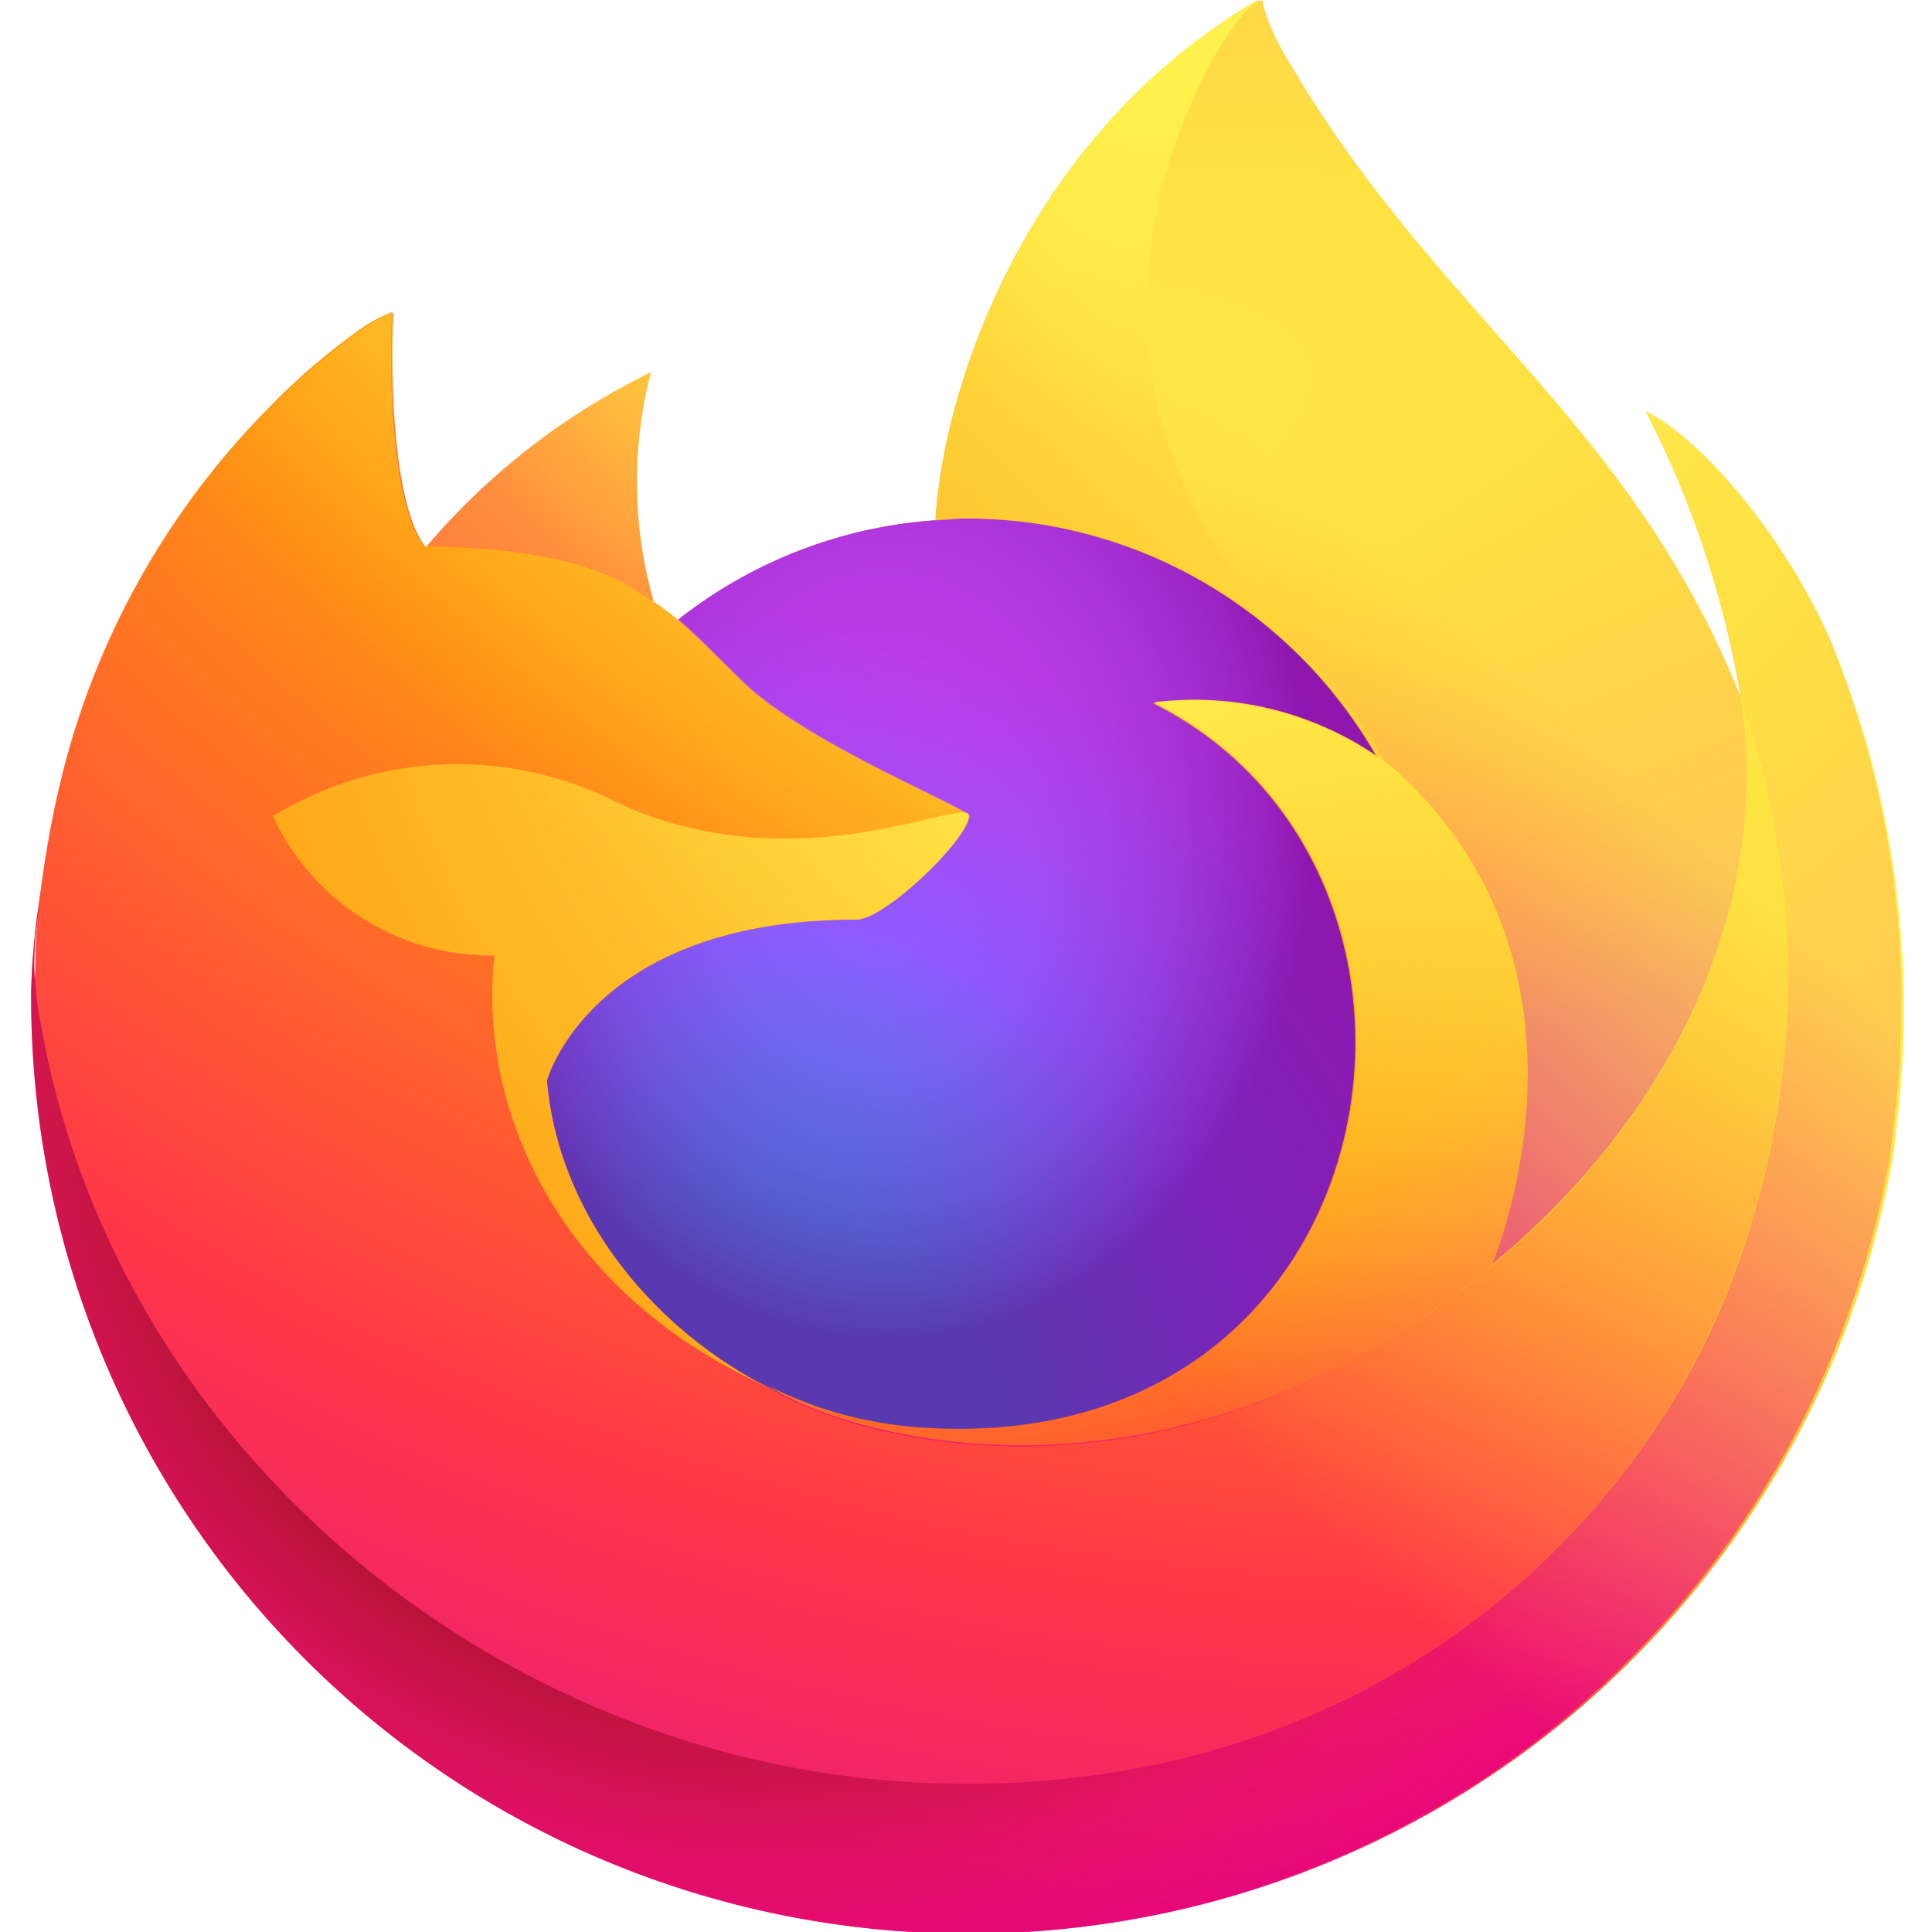 <svg xmlns:xlink="http://www.w3.org/1999/xlink" xmlns="http://www.w3.org/2000/svg" data-name="Layer 1" width="80" height="80" viewBox="0 0 75 77.5"><defs><linearGradient id="firefoxa" x1="68.84" y1="69.05" x2="8.55" y2="10.88" gradientTransform="matrix(1 0 0 -1 0 82)" gradientUnits="userSpaceOnUse"><stop offset="0.05" stop-color="#fff44f"></stop><stop offset="0.37" stop-color="#ff980e"></stop><stop offset="0.53" stop-color="#ff3647"></stop><stop offset="0.7" stop-color="#e31587"></stop></linearGradient><radialGradient id="firefoxb" cx="-101.66" cy="317.94" r="1" gradientTransform="matrix(76.8 0 0 -78.09 7861.9 24837.68)" gradientUnits="userSpaceOnUse"><stop offset="0.13" stop-color="#ffbd4f"></stop><stop offset="0.28" stop-color="#ff980e"></stop><stop offset="0.47" stop-color="#ff3750"></stop><stop offset="0.78" stop-color="#eb0878"></stop><stop offset="0.86" stop-color="#e50080"></stop></radialGradient><radialGradient id="firefoxc" cx="-101.69" cy="317.94" r="1" gradientTransform="matrix(78.72 0 0 -78.09 8037.39 24869.94)" gradientUnits="userSpaceOnUse"><stop offset="0.3" stop-color="#960e18"></stop><stop offset="0.35" stop-color="#b11927" stop-opacity="0.74"></stop><stop offset="0.43" stop-color="#db293d" stop-opacity="0.34"></stop><stop offset="0.5" stop-color="#f5334b" stop-opacity="0.09"></stop><stop offset="0.53" stop-color="#ff3750" stop-opacity="0"></stop></radialGradient><radialGradient id="firefoxd" cx="-98.91" cy="315.42" r="1" gradientTransform="matrix(25.21 0 0 -42.8 2540.83 13495.08)" gradientUnits="userSpaceOnUse"><stop offset="0.13" stop-color="#fff44f"></stop><stop offset="0.53" stop-color="#ff980e"></stop></radialGradient><radialGradient id="firefoxe" cx="-99.91" cy="314.46" r="1" gradientTransform="matrix(33.36 0 0 -36.56 3363.53 11557.62)" gradientUnits="userSpaceOnUse"><stop offset="0.35" stop-color="#3a8ee6"></stop><stop offset="0.67" stop-color="#9059ff"></stop><stop offset="1" stop-color="#c139e6"></stop></radialGradient><radialGradient id="firefoxf" cx="-97.18" cy="309.92" r="1" gradientTransform="matrix(17.71 0 0 -21.57 1757.86 6717.83)" gradientUnits="userSpaceOnUse"><stop offset="0.21" stop-color="#9059ff" stop-opacity="0"></stop><stop offset="0.97" stop-color="#6e008b" stop-opacity="0.6"></stop></radialGradient><radialGradient id="firefoxg" cx="-99.12" cy="312.02" r="1" gradientTransform="matrix(26.52 0 0 -26.61 2665.96 8309.5)" gradientUnits="userSpaceOnUse"><stop offset="0.1" stop-color="#ffe226"></stop><stop offset="0.79" stop-color="#ff7139"></stop></radialGradient><radialGradient id="firefoxh" cx="-102.19" cy="318.75" r="1" gradientTransform="matrix(126.61 0 0 -106.28 12999.17 33864.86)" gradientUnits="userSpaceOnUse"><stop offset="0.11" stop-color="#fff44f"></stop><stop offset="0.46" stop-color="#ff980e"></stop><stop offset="0.72" stop-color="#ff3647"></stop><stop offset="0.9" stop-color="#e31587"></stop></radialGradient><radialGradient id="firefoxi" cx="-96.63" cy="321.28" r="1" gradientTransform="matrix(8.77 39.2 169.57 -37.92 -53617.58 15994.38)" gradientUnits="userSpaceOnUse"><stop offset="0" stop-color="#fff44f"></stop><stop offset="0.3" stop-color="#ff980e"></stop><stop offset="0.57" stop-color="#ff3647"></stop><stop offset="0.74" stop-color="#e31587"></stop></radialGradient><radialGradient id="firefoxj" cx="-101.58" cy="317.65" r="1" gradientTransform="matrix(72.69 0 0 -71.41 7421.9 22700.03)" gradientUnits="userSpaceOnUse"><stop offset="0.14" stop-color="#fff44f"></stop><stop offset="0.48" stop-color="#ff980e"></stop><stop offset="0.66" stop-color="#ff3647"></stop><stop offset="0.9" stop-color="#e31587"></stop></radialGradient><radialGradient id="firefoxk" cx="-101.82" cy="317.94" r="1" gradientTransform="matrix(87.37 0 0 -78.16 8952.91 24871.19)" gradientUnits="userSpaceOnUse"><stop offset="0.09" stop-color="#fff44f"></stop><stop offset="0.63" stop-color="#ff980e"></stop></radialGradient><linearGradient id="firefoxl" x1="65.13" y1="68.75" x2="16.91" y2="16.07" gradientTransform="matrix(1 0 0 -1 0 82)" gradientUnits="userSpaceOnUse"><stop offset="0.17" stop-color="#fff44f" stop-opacity="0.8"></stop><stop offset="0.6" stop-color="#fff44f" stop-opacity="0"></stop></linearGradient><linearGradient id="firefoxa" x1="68.84" y1="69.05" x2="8.55" y2="10.88" gradientTransform="matrix(1 0 0 -1 0 82)" gradientUnits="userSpaceOnUse"><stop offset="0.05" stop-color="#fff44f"></stop><stop offset="0.37" stop-color="#ff980e"></stop><stop offset="0.53" stop-color="#ff3647"></stop><stop offset="0.7" stop-color="#e31587"></stop></linearGradient><radialGradient id="firefoxb" cx="-101.66" cy="317.94" r="1" gradientTransform="matrix(76.8 0 0 -78.09 7861.9 24837.68)" gradientUnits="userSpaceOnUse"><stop offset="0.13" stop-color="#ffbd4f"></stop><stop offset="0.28" stop-color="#ff980e"></stop><stop offset="0.47" stop-color="#ff3750"></stop><stop offset="0.78" stop-color="#eb0878"></stop><stop offset="0.86" stop-color="#e50080"></stop></radialGradient><radialGradient id="firefoxc" cx="-101.69" cy="317.94" r="1" gradientTransform="matrix(78.72 0 0 -78.09 8037.39 24869.94)" gradientUnits="userSpaceOnUse"><stop offset="0.3" stop-color="#960e18"></stop><stop offset="0.35" stop-color="#b11927" stop-opacity="0.74"></stop><stop offset="0.43" stop-color="#db293d" stop-opacity="0.34"></stop><stop offset="0.5" stop-color="#f5334b" stop-opacity="0.09"></stop><stop offset="0.53" stop-color="#ff3750" stop-opacity="0"></stop></radialGradient><radialGradient id="firefoxd" cx="-98.91" cy="315.42" r="1" gradientTransform="matrix(25.21 0 0 -42.8 2540.83 13495.08)" gradientUnits="userSpaceOnUse"><stop offset="0.13" stop-color="#fff44f"></stop><stop offset="0.53" stop-color="#ff980e"></stop></radialGradient><radialGradient id="firefoxe" cx="-99.91" cy="314.46" r="1" gradientTransform="matrix(33.36 0 0 -36.56 3363.53 11557.62)" gradientUnits="userSpaceOnUse"><stop offset="0.35" stop-color="#3a8ee6"></stop><stop offset="0.67" stop-color="#9059ff"></stop><stop offset="1" stop-color="#c139e6"></stop></radialGradient><radialGradient id="firefoxf" cx="-97.18" cy="309.92" r="1" gradientTransform="matrix(17.71 0 0 -21.57 1757.86 6717.83)" gradientUnits="userSpaceOnUse"><stop offset="0.21" stop-color="#9059ff" stop-opacity="0"></stop><stop offset="0.97" stop-color="#6e008b" stop-opacity="0.6"></stop></radialGradient><radialGradient id="firefoxg" cx="-99.12" cy="312.02" r="1" gradientTransform="matrix(26.52 0 0 -26.61 2665.96 8309.5)" gradientUnits="userSpaceOnUse"><stop offset="0.1" stop-color="#ffe226"></stop><stop offset="0.79" stop-color="#ff7139"></stop></radialGradient><radialGradient id="firefoxh" cx="-102.19" cy="318.75" r="1" gradientTransform="matrix(126.61 0 0 -106.28 12999.17 33864.86)" gradientUnits="userSpaceOnUse"><stop offset="0.11" stop-color="#fff44f"></stop><stop offset="0.46" stop-color="#ff980e"></stop><stop offset="0.72" stop-color="#ff3647"></stop><stop offset="0.9" stop-color="#e31587"></stop></radialGradient><radialGradient id="firefoxi" cx="-96.63" cy="321.28" r="1" gradientTransform="matrix(8.77 39.2 169.57 -37.92 -53617.58 15994.38)" gradientUnits="userSpaceOnUse"><stop offset="0" stop-color="#fff44f"></stop><stop offset="0.3" stop-color="#ff980e"></stop><stop offset="0.57" stop-color="#ff3647"></stop><stop offset="0.74" stop-color="#e31587"></stop></radialGradient><radialGradient id="firefoxj" cx="-101.58" cy="317.65" r="1" gradientTransform="matrix(72.69 0 0 -71.41 7421.9 22700.03)" gradientUnits="userSpaceOnUse"><stop offset="0.14" stop-color="#fff44f"></stop><stop offset="0.48" stop-color="#ff980e"></stop><stop offset="0.66" stop-color="#ff3647"></stop><stop offset="0.9" stop-color="#e31587"></stop></radialGradient><radialGradient id="firefoxk" cx="-101.82" cy="317.94" r="1" gradientTransform="matrix(87.37 0 0 -78.16 8952.91 24871.19)" gradientUnits="userSpaceOnUse"><stop offset="0.09" stop-color="#fff44f"></stop><stop offset="0.63" stop-color="#ff980e"></stop></radialGradient><linearGradient id="firefoxl" x1="65.13" y1="68.75" x2="16.91" y2="16.07" gradientTransform="matrix(1 0 0 -1 0 82)" gradientUnits="userSpaceOnUse"><stop offset="0.17" stop-color="#fff44f" stop-opacity="0.8"></stop><stop offset="0.6" stop-color="#fff44f" stop-opacity="0"></stop></linearGradient></defs><path d="M74.8 26c-1.63-3.92-4.94-8.16-7.53-9.5a39.12 39.12 0 013.8 11.4.28.28 0 000 .06C66.83 17.36 59.63 13.1 53.75 3.81c-.3-.47-.59-1-.88-1.44-.15-.26-.29-.51-.42-.78a7.15 7.15 0 01-.56-1.48.14.14 0 000-.07.09.09 0 00-.06 0h-.12V0c-9.44 5.53-12.64 15.75-12.93 20.87a18.78 18.78 0 00-10.34 4 11.81 11.81 0 00-1-.74 17.4 17.4 0 01-.11-9.17 27.77 27.77 0 00-9 7c-1.49-1.88-1.39-8.1-1.3-9.4a7 7 0 00-1.25.66 26.29 26.29 0 00-3.67 3.15 32.69 32.69 0 00-3.51 4.2 31.74 31.74 0 00-5 11.38v.25c-.07.33-.32 2-.37 2.34a.22.22 0 010 .08 36.06 36.06 0 00-.61 5.18v.2a37.55 37.55 0 0074.56 6.36c.07-.48.12-1 .17-1.45A38.6 38.6 0 0074.8 26zM31.52 55.38l.52.26zM71.08 28z" transform="translate(-2.5)" fill="url(&quot;#firefoxa&quot;)"></path><path d="M74.8 26c-1.63-3.92-4.94-8.16-7.53-9.5a39 39 0 013.8 11.4v.1a34 34 0 01-1.16 25.3c-4.3 9.24-14.72 18.7-31 18.24C21.27 71 5.74 58 2.85 40.85c-.53-2.7 0-4.08.26-6.27a29 29 0 00-.61 5.18V40a37.55 37.55 0 0074.56 6.36c.07-.48.12-1 .17-1.45A38.6 38.6 0 0074.8 26z" transform="translate(-2.5)" fill="url(&quot;#firefoxb&quot;)"></path><path d="M74.8 26c-1.63-3.92-4.94-8.16-7.53-9.5a39 39 0 013.8 11.4v.1a34 34 0 01-1.16 25.3c-4.3 9.24-14.72 18.7-31 18.24C21.27 71 5.74 58 2.85 40.85c-.53-2.7 0-4.08.26-6.27a29 29 0 00-.61 5.18V40a37.55 37.55 0 0074.56 6.36c.07-.48.12-1 .17-1.45A38.6 38.6 0 0074.8 26z" transform="translate(-2.5)" fill="url(&quot;#firefoxc&quot;)"></path><path d="M56.55 30.41l.23.17A20.28 20.28 0 0053.3 26C41.62 14.36 50.24.72 51.69 0c-9.42 5.53-12.62 15.75-12.91 20.87.44 0 .87-.07 1.32-.07a18.94 18.94 0 0116.45 9.61z" transform="translate(-2.5)" fill="url(&quot;#firefoxd&quot;)"></path><path d="M40.12 32.74c-.06.93-3.36 4.15-4.52 4.15-10.67 0-12.41 6.46-12.41 6.46.48 5.44 4.26 9.92 8.85 12.29l.63.3c.37.16.73.31 1.11.45a16.24 16.24 0 004.88.94C57.38 58.21 61 35 47.5 28.21a13 13 0 019 2.2 18.94 18.94 0 00-16.4-9.61c-.45 0-.88 0-1.32.07a18.7 18.7 0 00-10.34 4c.56.46 1.22 1.13 2.56 2.45 2.57 2.51 9.11 5.11 9.12 5.42z" transform="translate(-2.5)" fill="url(&quot;#firefoxe&quot;)"></path><path d="M40.12 32.74c-.06.93-3.36 4.15-4.52 4.15-10.67 0-12.41 6.46-12.41 6.46.48 5.44 4.26 9.92 8.85 12.29l.63.3c.37.16.73.31 1.11.45a16.24 16.24 0 004.88.94C57.38 58.21 61 35 47.5 28.21a13 13 0 019 2.2 18.94 18.94 0 00-16.4-9.61c-.45 0-.88 0-1.32.07a18.7 18.7 0 00-10.34 4c.56.46 1.22 1.13 2.56 2.45 2.57 2.51 9.11 5.11 9.12 5.42z" transform="translate(-2.5)" fill="url(&quot;#firefoxf&quot;)"></path><path d="M26.69 23.6l.78.52a17.44 17.44 0 01-.11-9.18 27.77 27.77 0 00-9 7c.15-.02 5.64-.12 8.33 1.66z" transform="translate(-2.5)" fill="url(&quot;#firefoxg&quot;)"></path><path d="M2.85 40.85C5.74 58 21.27 71 38.88 71.54c16.31.46 26.73-9 31-18.24a34 34 0 001.2-25.3v-.07a.28.28 0 000 .06c1.33 8.7-3.1 17.12-10 22.82-13.48 11-26.37 6.62-29 4.83l-.54-.27c-7.86-3.75-11.1-10.91-10.41-17.05a9.64 9.64 0 01-8.89-5.59A14.15 14.15 0 0126 32.18a18.73 18.73 0 0014.1.56c0-.31-6.55-2.91-9.1-5.42-1.36-1.34-2-2-2.58-2.47a11.81 11.81 0 00-1-.74l-.78-.51c-2.74-1.78-8.18-1.68-8.36-1.68-1.49-1.88-1.39-8.1-1.3-9.4a6.41 6.41 0 00-1.25.66 26.29 26.29 0 00-3.67 3.15 32 32 0 00-3.51 4.2 31.74 31.74 0 00-5 11.38c-.03.09-1.36 5.91-.7 8.94z" transform="translate(-2.5)" fill="url(&quot;#firefoxh&quot;)"></path><path d="M53.3 26a20.28 20.28 0 013.48 4.55 7.12 7.12 0 01.57.46c8.51 7.84 4 18.94 3.72 19.73C68 45.07 72.41 36.65 71.08 28 66.83 17.36 59.63 13.1 53.75 3.81c-.3-.47-.59-1-.88-1.44-.15-.26-.29-.51-.42-.78a7.15 7.15 0 01-.56-1.48.14.14 0 000-.07.09.09 0 00-.06 0h-.12C50.24.72 41.62 14.36 53.3 26z" transform="translate(-2.5)" fill="url(&quot;#firefoxi&quot;)"></path><path d="M57.35 31a7.12 7.12 0 00-.57-.46l-.23-.17a13 13 0 00-9-2.2c13.5 6.75 9.88 30-8.84 29.12a16.37 16.37 0 01-4.89-.94c-.37-.14-.73-.29-1.1-.45l-.63-.3c2.62 1.79 15.51 6.14 29-4.83.31-.77 4.77-11.89-3.74-19.77z" transform="translate(-2.5)" fill="url(&quot;#firefoxj&quot;)"></path><path d="M23.19 43.35s1.74-6.46 12.41-6.46c1.16 0 4.46-3.22 4.52-4.15S33.29 35.6 26 32.18a14.15 14.15 0 00-13.8.56 9.64 9.64 0 008.89 5.59c-.69 6.14 2.55 13.3 10.41 17.05l.52.26c-4.57-2.37-8.35-6.85-8.83-12.29z" transform="translate(-2.5)" fill="url(&quot;#firefoxk&quot;)"></path><path d="M74.8 26c-1.63-3.92-4.94-8.16-7.53-9.5a39.12 39.12 0 013.8 11.4.28.28 0 000 .06C66.83 17.36 59.63 13.1 53.75 3.81c-.3-.47-.59-1-.88-1.44-.15-.26-.29-.51-.42-.78a7.15 7.15 0 01-.56-1.48.14.14 0 000-.07.09.09 0 00-.06 0h-.12V0c-9.44 5.53-12.64 15.75-12.93 20.87.43 0 .87-.07 1.32-.07a18.94 18.94 0 0116.45 9.61 13 13 0 00-9-2.2c13.5 6.75 9.88 30-8.84 29.12a16.37 16.37 0 01-4.89-.94c-.37-.14-.74-.29-1.1-.45l-.63-.3-.54-.27.52.26c-4.59-2.37-8.37-6.85-8.85-12.29 0 0 1.74-6.46 12.41-6.46 1.16 0 4.46-3.22 4.52-4.15 0-.31-6.55-2.91-9.1-5.42-1.36-1.34-2-2-2.58-2.47a11.81 11.81 0 00-1-.74 17.4 17.4 0 01-.11-9.17 27.92 27.92 0 00-9 7c-1.49-1.88-1.39-8.1-1.3-9.4a7.41 7.41 0 00-1.26.66 26.79 26.79 0 00-3.66 3.15 32.69 32.69 0 00-3.51 4.2 31.74 31.74 0 00-5 11.38v.25c-.07.33-.39 2-.43 2.36a44.15 44.15 0 00-.56 5.24V40a37.55 37.55 0 0074.56 6.36c.07-.48.12-1 .17-1.45A38.6 38.6 0 0074.8 26zm-3.73 1.93z" transform="translate(-2.5)" fill="url(&quot;#firefoxl&quot;)"></path></svg>